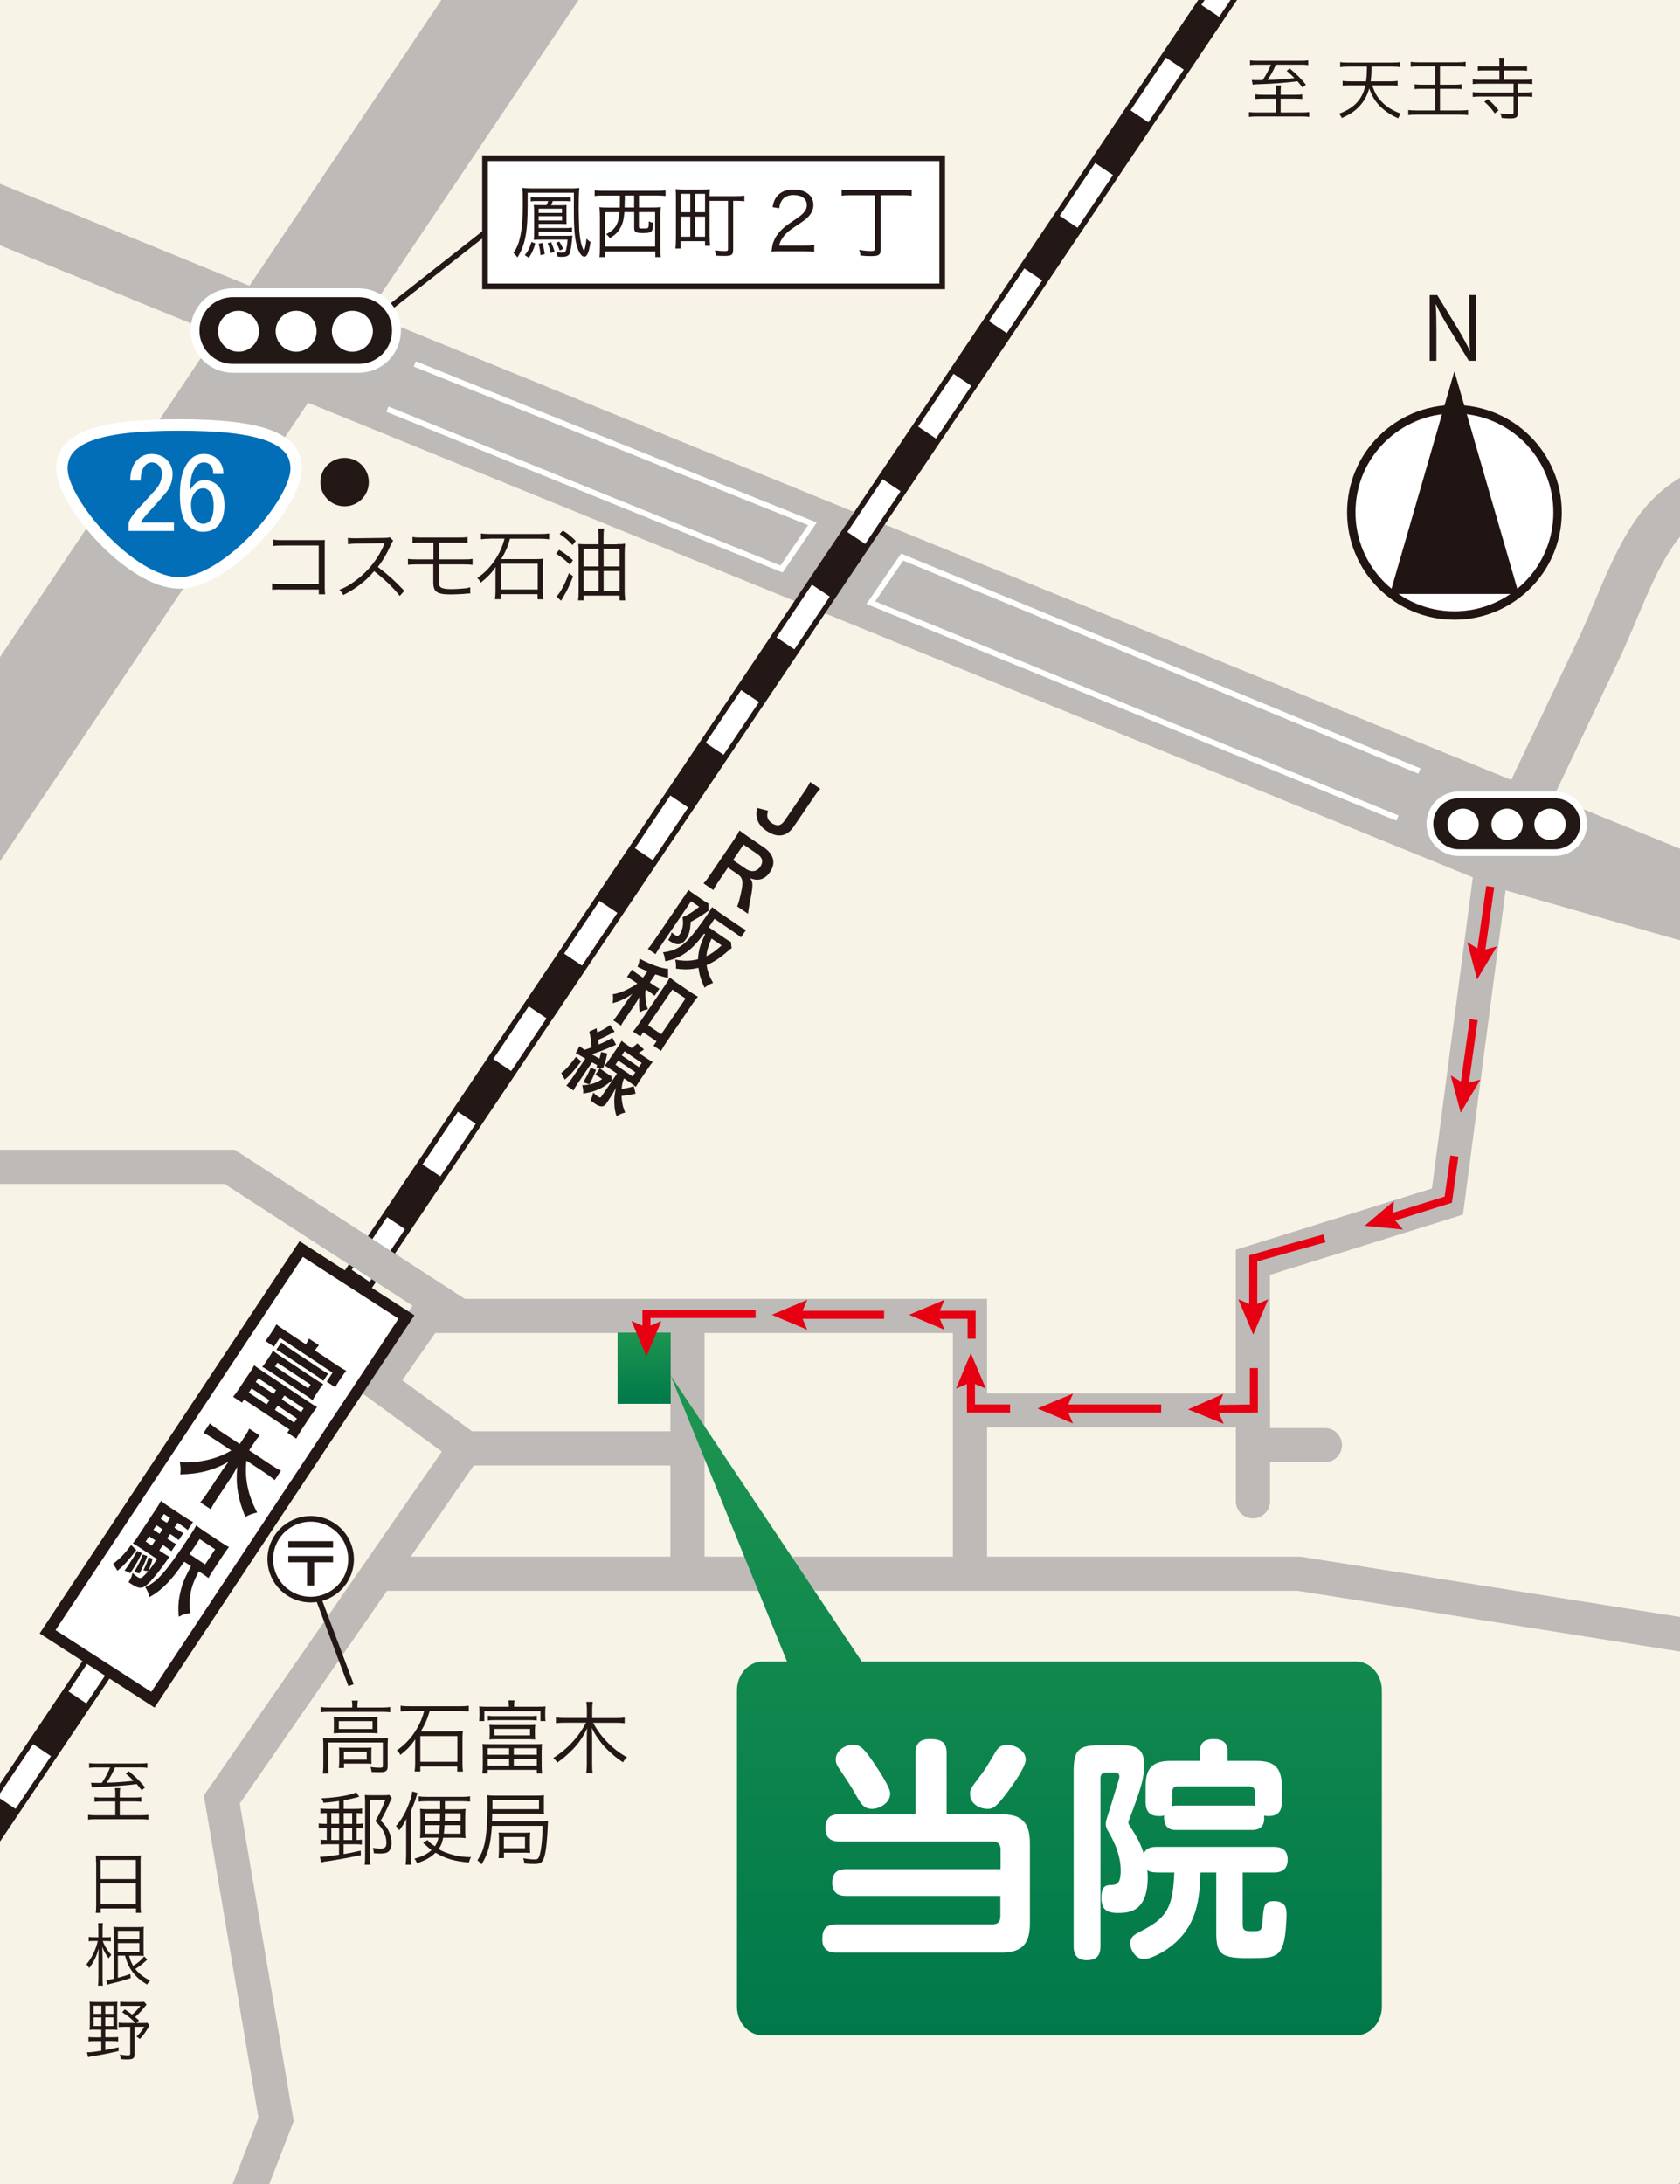<?xml version="1.0" encoding="UTF-8"?><svg id="_レイヤー_2" xmlns="http://www.w3.org/2000/svg" xmlns:xlink="http://www.w3.org/1999/xlink" viewBox="0 0 240 312"><defs><style>.cls-1,.cls-2,.cls-3,.cls-4,.cls-5,.cls-6,.cls-7,.cls-8,.cls-9,.cls-10,.cls-11,.cls-12,.cls-13,.cls-14,.cls-15{fill:none;}.cls-16{clip-path:url(#clippath);}.cls-2,.cls-3{stroke-width:1.63px;}.cls-2,.cls-3,.cls-4,.cls-5,.cls-8,.cls-9,.cls-10,.cls-11,.cls-12,.cls-13,.cls-14,.cls-15{stroke-miterlimit:10;}.cls-2,.cls-4,.cls-9{stroke:#231815;}.cls-3,.cls-6,.cls-7,.cls-8,.cls-11{stroke:#fff;}.cls-17{fill:#f7f3e7;}.cls-18{fill:#036eb8;}.cls-19{fill:#e60012;}.cls-20{fill:#fff;}.cls-21{fill:#bebab7;}.cls-22{fill:#231815;}.cls-23{fill:#221815;}.cls-24{fill:#211513;}.cls-4{stroke-width:4.6px;}.cls-5,.cls-12,.cls-13,.cls-14,.cls-15{stroke:#bebab7;}.cls-5,.cls-13{stroke-width:4.88px;}.cls-25{fill:url(#_名称未設定グラデーション_29-2);}.cls-6{stroke-width:1.93px;}.cls-7{stroke-width:2.53px;}.cls-26{fill:url(#_名称未設定グラデーション_29);}.cls-8,.cls-9{stroke-width:.81px;}.cls-10{stroke:#e60012;stroke-width:1.15px;}.cls-11{stroke-dasharray:0 0 9.07 9.07;stroke-width:3.07px;}.cls-12{stroke-width:6.51px;}.cls-13{stroke-linecap:round;}.cls-14{stroke-width:16.27px;}.cls-15{stroke-width:8.14px;}</style><clipPath id="clippath"><rect class="cls-1" width="240" height="312"/></clipPath><linearGradient id="_名称未設定グラデーション_29" x1="92.02" y1="190.37" x2="92.02" y2="200.54" gradientUnits="userSpaceOnUse"><stop offset="0" stop-color="#1e9550"/><stop offset="1" stop-color="#00784a"/></linearGradient><linearGradient id="_名称未設定グラデーション_29-2" x1="146.61" y1="196.51" x2="146.61" y2="290.78" xlink:href="#_名称未設定グラデーション_29"/></defs><g id="_新MAP"><g class="cls-16"><rect class="cls-17" x="-95.28" y="-30.65" width="420.65" height="403.02"/><polygon class="cls-21" points="214.69 127.08 32.19 52.72 37.87 38.83 258.44 128.76 254.46 138.49 214.69 127.08"/><line class="cls-15" x1="-85.88" y1="-4.49" x2="351.71" y2="174.53"/><line class="cls-14" x1="94.73" y1="-32.57" x2="-178.42" y2="374.09"/><polyline class="cls-5" points="138.57 222.75 138.57 187.99 60.9 187.99 54.11 197.74 66.48 206.8 31.69 257.07 39.44 302.78 13.32 369.91"/><line class="cls-15" x1="232.82" y1="326.62" x2="458.55" y2="56.93"/><line class="cls-4" x1="185.58" y1="-17.32" x2="-87.58" y2="389.34"/><line class="cls-11" x1="177.95" y1="-5.97" x2="-82.48" y2="381.76"/><polygon class="cls-20" points="21.84 242.82 6.8 233.11 43.03 178.43 58.07 188.14 21.84 242.82"/><polygon class="cls-2" points="21.84 242.82 6.8 233.11 43.03 178.43 58.07 188.14 21.84 242.82"/><path class="cls-22" d="M35.58,196.25c.37-.55,.55-.86,.73-1.21,.31,.24,.53,.4,1.14,.81l6.66,4.42c.6,.4,.85,.55,1.19,.74-.29,.36-.46,.59-.83,1.14l-1.35,2.03c-.34,.52-.62,.98-.79,1.34l-1.28-.85,.3-.45-6.48-4.29-.3,.45-1.27-.84c.26-.31,.57-.73,.91-1.25l1.35-2.03Zm-.04,2.69l2.55,1.69,.4-.6-2.55-1.69-.4,.6Zm.99-1.5l2.55,1.69,.37-.55-2.55-1.69-.37,.55Zm8.63,1.75c-.26,.39-.36,.57-.5,.85-.31-.26-.68-.52-1.03-.75l-5.08-3.37c-.36-.24-.73-.47-1.09-.66,.22-.25,.34-.41,.59-.79l.44-.67c.24-.36,.32-.5,.5-.85,.29,.24,.61,.47,1.03,.75l5.08,3.37c.41,.28,.76,.49,1.09,.66-.23,.28-.34,.42-.59,.79l-.44,.67Zm-1.47-7.13c.24-.36,.33-.55,.45-.83l1.43,.95c-.21,.21-.37,.4-.59,.74l3.19,2.12c.59,.39,.9,.58,1.3,.79-.19,.21-.34,.42-.57,.76l-.5,.75c-.22,.33-.37,.58-.5,.85l-1.23-.82,.84-1.27-7.53-4.99-.84,1.27-1.23-.82c.22-.27,.37-.47,.6-.8l.49-.74c.18-.28,.35-.55,.48-.83,.35,.28,.66,.5,1.24,.89l2.97,1.97Zm-4.42,9.35l2.75,1.83,.4-.6-2.75-1.83-.4,.6Zm.37-6.74l-.35,.53,4.74,3.14,.35-.53-4.74-3.14Zm.53-2.9c.21,.19,.51,.4,.84,.63l4.96,3.29c.35,.23,.65,.42,.91,.54l-.69,1.04c-.24-.21-.51-.41-.85-.63l-4.97-3.29c-.32-.21-.61-.39-.89-.53l.69-1.04Zm.09,8.14l2.75,1.83,.37-.55-2.75-1.83-.37,.55Z"/><path class="cls-22" d="M35.21,208.64c-.28,2.57,.2,4.93,1.53,7.43-.75,.18-.95,.25-1.7,.63-.56-1.41-.83-2.35-1.01-3.31-.24-1.32-.27-2.4-.13-3.85-.29,.56-.55,1-.78,1.36l-2.14,3.23c-.37,.55-.65,1.03-.87,1.48l-1.5-.99c.35-.4,.66-.82,1.04-1.39l2.12-3.2c.19-.29,.56-.79,.89-1.22-2.04,1.2-4.19,1.77-6.9,1.82,.07-.7,.05-1.18-.07-1.74,2.65,.16,5.36-.46,7.35-1.68l-2.52-1.67c-.52-.34-.96-.6-1.44-.84l.9-1.36c.4,.35,.78,.63,1.33,1l2.94,1.95,.72-1.08c.3-.45,.47-.76,.63-1.12l1.5,.99c-.27,.29-.49,.57-.78,1.01l-.73,1.1,3.1,2.06c.59,.39,1.03,.65,1.45,.84l-.9,1.36c-.39-.34-.85-.68-1.34-1.01l-2.69-1.78Z"/><path class="cls-22" d="M19.47,221.44c-1.22,1.58-1.7,2.12-2.69,2.96l-.62-1.01c.99-.74,1.72-1.5,2.57-2.68l.75,.73Zm.8,.42c-.49,1.04-.9,1.74-1.66,2.88l-.81-.38c.34-.46,.47-.65,.73-1.06,.5-.76,.66-1.02,1.07-1.74l.66,.31Zm2.49-.36l.47,.31c.48,.32,.71,.45,.99,.59-.13,.15-.16,.19-.31,.42-.75,1.11-1.81,2.45-2.46,3.14-.62,.65-1,.88-1.46,.86-.36-.03-.65-.15-1.32-.59-.07-.05-.17-.11-.31-.21l.09-.14c.25-.38,.4-.76,.47-1.18,.32,.29,.48,.42,.69,.56,.38,.25,.54,.24,.87-.07,.65-.6,1.07-1.13,1.97-2.46l-2.42-1.6c-.44-.29-.73-.47-1.05-.65,.23-.27,.43-.55,.79-1.1l2.35-3.55c.45-.68,.67-1.03,.88-1.43,.32,.28,.61,.49,1.25,.91l2.04,1.35c.55,.37,.86,.55,1.29,.77l-.76,1.15c-.28-.25-.52-.42-.93-.7l-.52-.34-.46,.69,.38,.25c.4,.27,.65,.42,.91,.53l-.67,1.01c-.23-.2-.48-.38-.84-.63l-.38-.25-.43,.65,.38,.25c.4,.27,.65,.42,.91,.53l-.68,1.03c-.23-.2-.48-.38-.84-.63l-.38-.25-.5,.75Zm-1.72,.79c-.28,.82-.63,1.6-1.12,2.49l-.77-.21c.52-.81,.94-1.65,1.26-2.5l.63,.22Zm.75,.37c-.1,.53-.26,.99-.61,1.8l-.7-.12c.37-.73,.54-1.17,.74-1.85l.57,.16Zm6.61,1.81c-.7,1.36-1.03,2.22-1.19,3.23-.19,1.18-.19,1.83,.01,2.73-.74,.09-1.04,.19-1.68,.53-.13-1.25-.06-2.33,.24-3.56,.3-1.25,.53-1.8,1.5-3.67l-.96-.63c-1.04,1.5-1.66,2.27-2.37,3.02-.89,.92-1.62,1.5-2.61,2.04-.13-.58-.26-.89-.59-1.42,1.79-.84,2.95-2.17,6.28-7.19,.56-.84,.78-1.21,1.01-1.65,.32,.28,.62,.49,1.28,.93l2.11,1.4c.63,.42,.94,.61,1.29,.77-.23,.27-.39,.49-.87,1.21l-1.28,1.94c-.4,.61-.61,.94-.79,1.29-.2-.17-.54-.41-.99-.71l-.39-.26Zm-7.09-5l-.5,.75,.88,.58,.5-.75-.88-.58Zm1.92-1l-.88-.58-.43,.65,.88,.58,.43-.65Zm1.07-1.61l-.88-.58-.46,.69,.88,.58,.46-.69Zm5,6.63l1.43-2.16-2.21-1.47-.35,.53c-.28,.41-.47,.7-.59,.89-.17,.23-.27,.38-.3,.42-.05,.07-.11,.17-.21,.31l2.22,1.47Z"/><line class="cls-20" x1="45.1" y1="227.31" x2="50.15" y2="240.74"/><line class="cls-9" x1="45.1" y1="227.31" x2="50.15" y2="240.74"/><path class="cls-20" d="M50.15,222.75c0,3.18-2.58,5.77-5.77,5.77s-5.77-2.58-5.77-5.77,2.58-5.77,5.77-5.77,5.77,2.58,5.77,5.77"/><circle class="cls-9" cx="44.39" cy="222.75" r="5.77" transform="translate(-182.69 227.82) rotate(-80.01)"/><path class="cls-22" d="M47.58,221.08h-6.39v-.91h6.39v.91Zm-6.39,2.1v-.9h6.39v.9h-2.7v3.33h-1.02v-3.33h-2.67Z"/><path class="cls-12" d="M217.96,114.63c3.46-7.27,6.92-14.54,10.38-21.8,2.53-5.31,4.59-11.64,7.87-16.52,6.95-10.37,21.33-9.81,31.35-5.18,13.15,6.08,25.51,14.32,40.36,15.39,13.3,.96,26.67,1.06,39.98,.3,24.97-1.43,38.02,6.38,61.75,28.02"/><g><path class="cls-20" d="M222.51,73.19c0,8.14-6.6,14.74-14.74,14.74s-14.74-6.61-14.74-14.74,6.6-14.74,14.74-14.74,14.74,6.6,14.74,14.74"/><path class="cls-24" d="M222.51,73.19h-.6c0,3.91-1.58,7.44-4.14,10s-6.09,4.14-9.99,4.14-7.43-1.58-9.99-4.14c-2.57-2.56-4.15-6.09-4.15-10s1.57-7.44,4.15-10c2.56-2.55,6.09-4.13,9.99-4.13s7.43,1.58,9.99,4.13c2.56,2.56,4.14,6.09,4.14,10h1.2c0-8.47-6.86-15.34-15.33-15.34s-15.34,6.87-15.34,15.34,6.87,15.35,15.34,15.34c8.47,0,15.33-6.86,15.33-15.34h-.59Z"/><polygon class="cls-24" points="198.57 84.85 207.77 53.04 216.97 84.85 198.57 84.85"/><path class="cls-24" d="M210.85,51.54h-1.02l-3-4.93c-.62-1.04-1.23-2.09-1.68-3.13l-.05,.02c.08,1.19,.1,2.29,.1,3.91v4.13h-.96v-9.38h1.08l3.03,4.94c.66,1.12,1.2,2.09,1.64,3.07l.02-.02c-.1-1.31-.12-2.42-.12-3.9v-4.1h.97v9.38Z"/></g><path class="cls-18" d="M25.58,83.27c-6.83,0-16.74-11.46-16.74-16.32,0-4.37,5.01-6.24,16.74-6.24s16.73,1.86,16.73,6.24c0,4.86-9.9,16.32-16.73,16.32"/><path class="cls-3" d="M25.58,83.27c-6.83,0-16.74-11.46-16.74-16.32,0-4.37,5.01-6.24,16.74-6.24s16.73,1.86,16.73,6.24c0,4.86-9.9,16.32-16.73,16.32Z"/><path class="cls-20" d="M18.61,68.67c0-1.31,.34-2.31,1.02-2.99,.55-.55,1.21-.83,1.97-.83,.93,0,1.67,.28,2.22,.83,.55,.55,.83,1.23,.83,2.03,0,1.02-.32,1.91-.95,2.67-.59,.72-1.21,1.42-1.84,2.1-.34,.38-.68,.76-1.02,1.14-.3,.34-.55,.68-.76,1.02h4.77v1.21h-6.48v-1.08c.08-.42,.44-1.02,1.08-1.78,1.06-1.14,1.93-2.1,2.61-2.86,.72-.76,1.08-1.57,1.08-2.42,0-.51-.17-.93-.51-1.27-.25-.25-.57-.38-.95-.38-.34,0-.64,.13-.89,.38-.47,.47-.7,1.21-.7,2.22h-1.46Z"/><path class="cls-20" d="M27.21,65.61c.51-.51,1.14-.76,1.91-.76,.8,0,1.46,.25,1.97,.76,.55,.55,.83,1.25,.83,2.1h-1.46c0-.59-.13-1.02-.38-1.27-.25-.25-.57-.38-.95-.38s-.7,.13-.95,.38c-.68,.68-1.02,1.86-1.02,3.56,.17-.3,.38-.57,.64-.83,.38-.38,.85-.57,1.4-.57,.76,0,1.4,.26,1.91,.76,.64,.64,.95,1.59,.95,2.86s-.34,2.31-1.02,2.99c-.51,.51-1.21,.76-2.1,.76-.76,0-1.46-.32-2.1-.95-.76-.76-1.14-2.22-1.14-4.39,0-2.33,.51-4.01,1.53-5.02m.76,4.58c-.47,.47-.7,1.1-.7,1.91,0,1.02,.25,1.78,.76,2.29,.3,.3,.61,.44,.95,.44,.38,0,.7-.13,.95-.38,.38-.38,.57-1.12,.57-2.23,0-.97-.19-1.65-.57-2.03-.3-.3-.59-.44-.89-.44-.42,0-.78,.15-1.08,.44"/><rect class="cls-20" x="69.29" y="22.6" width="65.31" height="18.31"/><rect class="cls-9" x="69.29" y="22.6" width="65.31" height="18.31"/><path class="cls-22" d="M81.48,26.92c.51,0,.85-.02,1.28-.07-.06,.56-.09,1.64-.09,2.92,0,.42,.06,2.79,.08,3.12,.07,1.03,.23,1.9,.44,2.46,.07,.19,.17,.38,.22,.41t.02,.03h.01c.1-.07,.26-.84,.35-1.7,.21,.23,.35,.35,.57,.48-.22,1.49-.48,2.1-.88,2.1-.38,0-.74-.5-1.03-1.41-.33-1.04-.47-2.54-.47-5.05v-2.68h-6.6v1.67c0,4.01-.34,5.78-1.46,7.58-.17-.24-.36-.46-.57-.64,.51-.74,.77-1.4,.99-2.44,.23-1.09,.35-2.63,.35-4.6,0-1.29-.02-1.8-.08-2.26,.4,.05,.77,.07,1.26,.07h5.58Zm-5.01,7.87c-.24,.85-.5,1.44-.93,2.03l-.57-.37c.48-.58,.71-1.05,.96-1.89l.55,.23Zm1.59-5.47c.11-.23,.18-.39,.26-.6h-1.64c-.4,0-.62,.01-.87,.05v-.63c.24,.03,.47,.05,.87,.05h3.98c.41,0,.63-.01,.88-.05v.63c-.29-.03-.48-.05-.88-.05h-1.69c-.08,.24-.14,.38-.25,.6h1.37c.49,0,.68-.01,.85-.03-.02,.22-.02,.37-.02,.77v1.2c0,.41,0,.55,.02,.75-.26-.02-.33-.02-.74-.02h-3.25v.58h3.87c.43,0,.63-.01,.9-.06v.65c-.27-.05-.48-.06-.9-.06h-3.87v.59h3.87c.41,0,.68-.01,.97-.03-.05,.25-.06,.32-.08,.64-.1,1.08-.23,1.73-.36,1.98-.18,.3-.49,.42-1.12,.42-.19,0-.33-.01-.59-.05-.02-.23-.08-.43-.17-.65,.3,.07,.54,.1,.77,.1,.44,0,.56-.09,.65-.48,.09-.4,.14-.68,.19-1.39h-3.83c-.39,0-.65,.01-.99,.03,.03-.31,.04-.59,.04-1.05v-2.97c0-.4-.02-.67-.04-.97,.24,.02,.51,.03,.99,.03h.8Zm-.57,5.38c.14,.49,.26,1.05,.33,1.61l-.62,.14c-.03-.65-.08-.91-.26-1.62l.55-.13Zm-.54-4.28h3.33v-.6h-3.33v.6Zm0,1.08h3.34v-.62h-3.34v.62Zm1.78,3.08q.3,.7,.5,1.36l-.54,.22c-.15-.64-.24-.91-.46-1.41l.49-.16Zm1.23,1.2c-.16-.44-.25-.65-.51-1.09l.44-.18c.22,.33,.36,.59,.57,1.04l-.5,.24Z"/><path class="cls-22" d="M86.12,27.93c-.46,0-.83,.02-1.17,.07v-.81c.31,.04,.7,.07,1.19,.07h7.76c.49,0,.87-.02,1.18-.07v.81c-.34-.04-.72-.07-1.17-.07h-2.63v1.71h1.77c.6,0,.93-.01,1.36-.06-.05,.43-.07,.8-.07,1.4v4.39c0,.68,.02,1.05,.07,1.36h-.79v-.81h-7.2v.81h-.79c.06-.38,.07-.7,.07-1.38v-4.36c0-.54-.02-.97-.07-1.4,.35,.05,.76,.06,1.33,.06h1.58c.01-.4,.02-.64,.02-1.01v-.7h-2.44Zm.28,2.37v4.93h7.19v-4.93h-2.32v2.07c0,.24,.08,.27,.56,.27,.63,0,.74-.02,.8-.19,.05-.1,.06-.34,.06-.84,.24,.13,.41,.18,.63,.22-.05,.74-.08,.96-.19,1.14-.16,.25-.47,.33-1.28,.33-1.01,0-1.25-.14-1.25-.71v-2.29h-1.4c-.1,1.15-.24,1.67-.63,2.34-.34,.59-.7,.92-1.46,1.38-.17-.26-.28-.38-.52-.56,.72-.38,1.09-.7,1.39-1.18,.31-.52,.44-1.05,.52-1.97h-2.09Zm2.85-1.7c0,.41-.01,.65-.02,1.04h1.36v-1.71h-1.33v.67Z"/><path class="cls-22" d="M101.39,33.99c0,.42,.02,.82,.06,1.13h-.73v-.66h-3.49v1.04h-.75c.05-.32,.08-.81,.08-1.5v-5.82c0-.49-.01-.81-.05-1.16,.33,.03,.66,.05,1.17,.05h2.56c.52,0,.84-.01,1.18-.05-.03,.29-.05,.5-.05,1h3.57c.65,0,1.06-.02,1.4-.08v.82c-.34-.06-.64-.07-1.37-.07h-.23v6.97c0,.75-.21,.9-1.23,.9-.4,0-.87-.01-1.25-.04-.02-.29-.06-.47-.14-.75,.58,.07,.99,.1,1.39,.1s.49-.04,.49-.26v-6.92h-2.63v5.31Zm-4.15-3.67h1.37v-2.63h-1.37v2.63Zm0,3.5h1.37v-2.87h-1.37v2.87Zm2.04-3.5h1.44v-2.63h-1.44v2.63Zm0,3.5h1.44v-2.87h-1.44v2.87Z"/><path class="cls-22" d="M111.46,35.89c-.72,0-.89,.01-1.25,.06,.12-.9,.16-1.07,.33-1.5,.28-.72,.76-1.34,1.48-1.96,.4-.34,.42-.35,1.74-1.25,1.13-.76,1.5-1.26,1.5-1.96,0-.87-.73-1.42-1.89-1.42-.75,0-1.31,.25-1.65,.74-.22,.31-.32,.58-.4,1.15l-.96-.16c.17-.82,.34-1.22,.72-1.64,.51-.58,1.29-.88,2.29-.88,1.72,0,2.83,.87,2.83,2.21,0,.58-.23,1.13-.67,1.62-.34,.39-.64,.6-1.94,1.47-.9,.6-1.26,.92-1.64,1.4-.35,.47-.51,.77-.65,1.32h3.63c.57,0,.96-.02,1.39-.08v.96c-.46-.05-.83-.07-1.4-.07h-3.46Z"/><path class="cls-22" d="M121.46,27.89c-.52,0-.83,.01-1.23,.07v-.87c.34,.05,.72,.07,1.22,.07h7.56c.51,0,.88-.02,1.23-.07v.87c-.38-.05-.74-.07-1.23-.07h-3.19v7.7c0,.82-.26,1-1.42,1-.5,0-.92-.02-1.48-.09-.03-.36-.07-.5-.18-.81,.66,.13,1.13,.17,1.73,.17,.43,0,.52-.06,.52-.36v-7.61h-3.53Z"/><path class="cls-22" d="M40.09,84.2q-.92,.01-1.22,.05v-.9c.38,.07,.54,.08,1.24,.08h5.42v-5.5h-5.18c-.68,0-.92,.01-1.31,.06v-.91c.4,.07,.57,.08,1.31,.08h5.47c.15,0,.31-.01,.59-.02-.02,.28-.02,.48-.02,.89v5.83c0,.42,.02,.83,.06,1.04h-.91v-.68h-5.45Z"/><path class="cls-22" d="M57.1,85.12c-.9-1.15-2.19-2.39-3.65-3.52-.8,.91-1.36,1.44-2.18,2.04-.79,.57-1.39,.95-2.23,1.37-.18-.34-.27-.47-.56-.75,.88-.35,1.44-.66,2.31-1.31,1.82-1.34,3.24-3.14,4.07-5.14,.02-.07,.03-.08,.06-.14,.02-.03,.02-.05,.03-.08-.1,.01-.14,.01-.27,.01l-3.8,.06c-.51,.01-.84,.03-1.17,.09l-.02-.92c.31,.05,.51,.06,.9,.06h.3l4.07-.05c.4-.01,.54-.02,.73-.09l.48,.49c-.11,.14-.19,.27-.32,.56-.64,1.41-1.17,2.31-1.88,3.19,1.49,1.14,2.5,2.04,3.79,3.42l-.65,.72Z"/><path class="cls-22" d="M59.59,80.63c-.6,0-.92,.01-1.31,.06v-.85c.4,.06,.64,.07,1.32,.07h2.32v-2.39h-1.69c-.66,0-.96,.01-1.3,.06v-.87c.38,.07,.6,.08,1.31,.08h5.24c.72,0,.95-.01,1.32-.08v.87c-.34-.05-.64-.06-1.31-.06h-2.76v2.39h3.46c.67,0,.92-.01,1.32-.07v.85c-.39-.04-.71-.06-1.31-.06h-3.48v2.24c0,.72,.05,.91,.29,1.06,.22,.15,.72,.23,1.48,.23,.43,0,1.06-.03,1.7-.09,.44-.03,.62-.07,.99-.17v.89c-.06-.01-.1-.01-.14-.01-.11,0-.14,0-.85,.07-.42,.03-1.24,.07-1.77,.07-2.02,0-2.52-.35-2.52-1.78v-2.51h-2.34Z"/><path class="cls-22" d="M70.07,76.96c-.58,0-.9,.02-1.36,.08v-.84c.34,.06,.71,.08,1.34,.08h7.07c.62,0,.96-.02,1.33-.08v.84c-.43-.06-.81-.08-1.33-.08h-4.26c-.3,1.09-.66,1.93-1.26,2.91h4.88c.51,0,.82-.01,1.13-.06-.05,.34-.06,.74-.06,1.12v3.55c0,.42,.02,.81,.07,1.13h-.82v-.73h-5.27v.72h-.82c.05-.34,.08-.71,.08-1.13v-2.59c0-.33,0-.63,.02-.88-.66,.95-1.12,1.42-2.13,2.24-.14-.28-.28-.47-.51-.66,1.15-.77,2.12-1.82,2.87-3.11,.48-.81,.77-1.53,1.04-2.52h-2Zm1.46,7.25h5.29v-3.67h-5.29v3.67Z"/><path class="cls-22" d="M79.87,78.55c.8,.49,1.24,.82,1.98,1.48l-.44,.65c-.71-.73-1.17-1.1-1.97-1.58l.43-.55Zm2,3.78c-.52,1.34-.83,2.01-1.46,3.05-.1,.16-.13,.22-.25,.44l-.67-.59c.09-.09,.21-.22,.33-.4,.52-.72,.99-1.66,1.45-2.95l.6,.44Zm-1.45-6.54c.77,.5,1.17,.83,1.83,1.49l-.46,.59c-.67-.73-1.06-1.05-1.85-1.58l.47-.5Zm7.67,1.95c.51,0,.87-.02,1.21-.07-.03,.35-.06,.74-.06,1.23v5.56c0,.44,.02,.76,.08,1.31h-.8v-.68h-5.14v.68h-.79c.05-.33,.07-.79,.07-1.25v-5.65c0-.49-.01-.83-.05-1.17,.25,.03,.6,.05,1.14,.05h1.75v-1.06c0-.51-.02-.88-.08-1.17h.88c-.06,.34-.08,.66-.08,1.2v1.04h1.86Zm-4.71,3.18h2.13v-2.52h-2.13v2.52Zm0,3.51h2.13v-2.86h-2.13v2.86Zm2.85-3.51h2.29v-2.52h-2.29v2.52Zm0,3.51h2.29v-2.86h-2.29v2.86Z"/><polyline class="cls-5" points="65.68 187.99 32.8 166.69 -100.1 166.69"/><line class="cls-9" x1="69.29" y1="33.25" x2="54.86" y2="44.58"/><path class="cls-7" d="M51.24,42.45h-17.98c-2.64,0-4.77,2.14-4.77,4.77s2.14,4.77,4.77,4.77h17.98c2.64,0,4.77-2.14,4.77-4.77s-2.13-4.77-4.77-4.77Z"/><path class="cls-7" d="M34.07,44.4c-1.61,0-2.92,1.31-2.92,2.92s1.31,2.93,2.92,2.93,2.93-1.32,2.93-2.93-1.32-2.92-2.93-2.92Z"/><path class="cls-7" d="M42.3,44.4c-1.61,0-2.92,1.31-2.92,2.92s1.31,2.93,2.92,2.93,2.93-1.32,2.93-2.93-1.32-2.92-2.93-2.92Z"/><path class="cls-7" d="M50.34,44.4c-1.61,0-2.93,1.31-2.93,2.92s1.32,2.93,2.93,2.93,2.93-1.32,2.93-2.93-1.32-2.92-2.93-2.92Z"/><path class="cls-23" d="M51.24,42.45h-17.98c-2.64,0-4.77,2.14-4.77,4.77s2.14,4.77,4.77,4.77h17.98c2.64,0,4.77-2.14,4.77-4.77s-2.13-4.77-4.77-4.77"/><path class="cls-20" d="M34.07,44.4c-1.61,0-2.92,1.31-2.92,2.92s1.31,2.93,2.92,2.93,2.93-1.32,2.93-2.93-1.32-2.92-2.93-2.92"/><path class="cls-20" d="M42.3,44.4c-1.61,0-2.92,1.31-2.92,2.92s1.31,2.93,2.92,2.93,2.93-1.32,2.93-2.93-1.32-2.92-2.93-2.92"/><path class="cls-20" d="M50.34,44.4c-1.61,0-2.93,1.31-2.93,2.92s1.32,2.93,2.93,2.93,2.93-1.32,2.93-2.93-1.32-2.92-2.93-2.92"/><path class="cls-6" d="M222.11,114.04h-13.72c-2.01,0-3.64,1.63-3.64,3.64s1.63,3.64,3.64,3.64h13.72c2.01,0,3.64-1.63,3.64-3.64s-1.63-3.64-3.64-3.64Z"/><path class="cls-6" d="M209.01,115.52c-1.23,0-2.23,1-2.23,2.23s1,2.24,2.23,2.24,2.24-1,2.24-2.24-1.01-2.23-2.24-2.23Z"/><path class="cls-6" d="M215.29,115.52c-1.23,0-2.23,1-2.23,2.23s1,2.24,2.23,2.24,2.24-1,2.24-2.24-1.01-2.23-2.24-2.23Z"/><path class="cls-6" d="M221.43,115.52c-1.23,0-2.24,1-2.24,2.23s1.01,2.24,2.24,2.24,2.24-1,2.24-2.24-1.01-2.23-2.24-2.23Z"/><path class="cls-23" d="M222.11,114.04h-13.72c-2.01,0-3.64,1.63-3.64,3.64s1.63,3.64,3.64,3.64h13.72c2.01,0,3.64-1.63,3.64-3.64s-1.63-3.64-3.64-3.64"/><path class="cls-20" d="M209.01,115.52c-1.23,0-2.23,1-2.23,2.23s1,2.24,2.23,2.24,2.24-1,2.24-2.24-1.01-2.23-2.24-2.23"/><path class="cls-20" d="M215.29,115.52c-1.23,0-2.23,1-2.23,2.23s1,2.24,2.23,2.24,2.24-1,2.24-2.24-1.01-2.23-2.24-2.23"/><path class="cls-20" d="M221.43,115.52c-1.23,0-2.24,1-2.24,2.23s1.01,2.24,2.24,2.24,2.24-1,2.24-2.24-1.01-2.23-2.24-2.23"/><g><path class="cls-22" d="M117.19,112.68c-.32,.35-.51,.58-.91,1.17l-2.89,4.24c-.45,.66-.99,1.07-1.57,1.21-.7,.16-1.49-.05-2.29-.59-.85-.58-1.31-1.23-1.44-2.02-.06-.39-.04-.66,.07-1.27l1.56,.4c-.15,.53-.15,.81-.02,1.13,.09,.23,.33,.49,.59,.66,.34,.23,.73,.33,1.03,.26,.27-.07,.53-.29,.79-.67l2.87-4.22c.39-.57,.55-.86,.76-1.27l1.44,.98Z"/><path class="cls-22" d="M105.3,129.48c.14-.24,.31-.83,.54-1.85,.38-1.65,.29-2.23-.44-2.73l-1.41-.96-1.31,1.93c-.39,.57-.57,.88-.77,1.29l-1.41-.96c.33-.36,.52-.6,.91-1.18l3.47-5.1c.34-.5,.52-.8,.76-1.28,.39,.29,.67,.5,1.19,.85l2.27,1.55c1.44,.98,1.77,2.26,.92,3.51-.41,.61-.9,.97-1.44,1.08-.45,.09-.78,.05-1.43-.17,.47,.6,.47,.98-.1,3.84-.04,.22-.15,.9-.19,1.24l-1.56-1.06Zm1.32-5.32c.35,.24,.77,.34,1.13,.27,.33-.06,.62-.27,.87-.63,.46-.68,.32-1.3-.46-1.82l-1.94-1.32-1.5,2.21,1.9,1.29Z"/><path class="cls-22" d="M97.75,128.06c.23-.34,.43-.66,.59-.93,.17,.14,.33,.27,.6,.45l1.62,1.1c.31,.21,.47,.31,.66,.39v1.04q-.1,.05-.22,.13s-.04,.03-.08,.06c-.02,.01-.09,.07-.2,.15-.57,.4-1.08,.72-2.06,1.26-.03,1.08-.21,1.8-.62,2.4-.63,.93-1.35,1.02-2.39,.31-.04-.03-.1-.07-.19-.13,.32-.49,.42-.74,.46-1.1,.31,.25,.37,.29,.44,.34,.18,.12,.32,.19,.38,.19,.12,0,.26-.1,.38-.27,.15-.22,.27-.52,.36-.85,.12-.5,.13-.84,.02-1.56,.9-.4,1.41-.73,2.39-1.5l-1.16-.79-4.46,6.55c-.26,.38-.44,.67-.62,1.01l-1.1-.75c.22-.24,.47-.57,.8-1.05l4.4-6.47Zm6.79,7.37c-.2,.14-.22,.16-.95,.78-.85,.72-1.73,1.28-2.64,1.66,.12,.9,.38,1.59,.92,2.55-.44,.14-.73,.3-1.22,.68-.54-1.17-.76-1.92-.87-2.84-1.07,.25-1.86,.29-3.22,.12,.04-.49,0-.9-.11-1.29,1.27,.23,2.19,.22,3.27-.06,.06-1.25,.29-2.05,1.01-3.56l-.14-.1c-1.07,1.42-1.75,2.12-2.68,2.78-.89,.61-1.63,.91-2.88,1.18-.07-.61-.12-.83-.32-1.28,1.21-.16,1.95-.44,2.82-1.09,.55-.42,1.11-1.02,1.95-2.13,.52-.68,1.12-1.5,1.5-2.07,.34-.5,.58-.87,.75-1.18,.31,.25,.67,.52,1.08,.81l2.66,1.81c.45,.31,.78,.5,1.1,.66l-.72,1.05c-.3-.26-.54-.43-1-.75l-2.78-1.9-.52,.77c-.09,.13-.14,.21-.3,.44l2.35,1.6c.38,.26,.6,.4,.8,.47l.12,.88Zm-2.89-1.35c-.46,1.03-.67,1.74-.73,2.52,.78-.38,1.24-.71,2.17-1.54l-1.44-.98Z"/><path class="cls-22" d="M92.47,138.76c-.43-.18-.68-.3-1.4-.64,.19-.46,.26-.71,.3-1.17,1.52,.83,3.23,1.44,4.07,1.45v1.32s-.07-.02-.07-.02q-.08-.03-.24-.07s-.05-.02-.13-.03c-.34-.08-1.07-.3-1.38-.4l-.79,1.16,.56,.38c.38,.26,.59,.39,.82,.49l-.7,1.03c-.21-.2-.43-.36-.77-.59l-.48-.33c-.07,.35-.08,.51-.06,.92,.02,.73,.11,1.21,.35,1.93-.47,.08-.58,.12-1.16,.41-.12-.8-.13-1.39-.03-2.2-.19,.36-.4,.72-.76,1.24l-1.12,1.65c-.4,.58-.59,.88-.76,1.23l-1.11-.76c.28-.31,.47-.57,.87-1.16l1.06-1.56c.17-.25,.32-.44,.8-1.08-.52,.39-.82,.56-1.59,.93-.35,.16-.6,.25-1.23,.43,.08-.48,.09-.76,.02-1.29,.71-.09,1.41-.33,2.25-.77q.58-.29,1.26-.76l-.58-.4c-.35-.24-.62-.39-.9-.53l.71-1.05c.24,.23,.46,.4,.85,.66l.73,.49,.63-.92Zm-1,9.31l-1.04-.7c.23-.27,.51-.65,.8-1.07l3.83-5.63c.28-.41,.48-.73,.63-1.03,.27,.24,.48,.39,.89,.68l2.16,1.47c.39,.27,.66,.43,.96,.59-.23,.26-.42,.52-.73,.97l-3.77,5.54c-.33,.49-.59,.91-.76,1.24l-1.08-.74,.43-.63-1.9-1.29-.42,.62Zm1.11-1.6l1.88,1.28,3.47-5.1-1.88-1.28-3.47,5.1Z"/><path class="cls-22" d="M83.03,151.62c-1.22,1.58-1.62,2.01-2.34,2.61l-.52-.94c.7-.54,1.07-.95,2.11-2.31l.74,.65Zm-.23-2.18c.16,.14,.23,.2,.42,.33,.06,.04,.07,.04,.29,.2,.44-.14,.59-.19,1-.35-.07-.99-.13-1.41-.33-2.25l1.04-.48,.1,.6c.8-.35,1.46-.74,1.81-1.07l.68,.96c-.11,.05-.23,.11-.48,.25-.56,.32-1.22,.64-1.87,.91q.03,.31,.05,.68c.89-.37,1.62-.73,1.97-.99l.53,1.02c-.23,.1-.37,.16-.67,.29-1.17,.5-1.88,.77-2.8,1.07,.58,.34,.81,.47,1.09,.62,.14-.47,.15-.53,.24-.94l.88,.2c-.2,.96-.29,1.3-.6,2.16l-.96-.17q.05-.14,.13-.31-.43-.22-.75-.4l-2.02,2.98c-.33,.49-.47,.7-.62,1.03l-1.02-.69c.26-.3,.45-.54,.74-.96l1.97-2.89c-.06-.03-.19-.11-.39-.24q-.75-.44-.98-.54l.54-1.01Zm2.82,4.43c-.26-.17-.37-.24-.57-.34l.64-.94c.15,.14,.24,.22,.55,.43l.64,.44c.22,.15,.34,.21,.46,.27l.04,.67c-.1,.07-.13,.09-.26,.2-.73,.57-1.2,.86-1.91,1.14-.63,.24-1.01,.35-1.91,.48,.05-.37,0-.7-.13-1.19,1.12-.02,1.99-.3,2.86-.88l-.41-.28Zm-.47-1.05c-.38,.97-.55,1.32-.96,2.09l-.88-.3c.5-.83,.73-1.27,1.06-2.06l.79,.28Zm3.99,1.24c-.2,.51-.28,.87-.33,1.48,.62-.06,1.09-.17,1.73-.37l.26,1.06c-.82,.19-1.38,.27-2.01,.33,.05,.94,.18,1.57,.52,2.38-.44,.1-.73,.22-1.24,.52-.2-.68-.28-1.07-.3-1.68-.05-.79,0-1.33,.22-2.36-.33,.61-.58,1.04-.78,1.33l-.55,.83c-.4,.61-.87,.63-1.7,.07,0,0-.04-.03-.05-.05l-.25-.17c-.16-.11-.17-.12-.31-.24,.23-.46,.33-.73,.39-1.12,.29,.28,.49,.46,.72,.61,.23,.16,.32,.15,.45-.03l2.23-3.28-.79-.54c-.33-.22-.68-.45-.96-.6,.19-.23,.42-.53,.66-.89l1.16-1.7c.24-.35,.45-.68,.59-.95,.23,.19,.44,.35,.89,.66l.54,.37c.4-.28,.58-.43,.82-.66l.95,.87c-.32,.22-.49,.33-.74,.49l1.05,.71c.47,.32,.68,.45,.94,.58-.22,.26-.37,.46-.68,.92l-1.15,1.7c-.29,.42-.44,.67-.58,.93-.24-.21-.55-.43-.87-.65l-.81-.55Zm-1.22-1.96l2.45,1.67,.4-.59-2.45-1.67-.4,.59Zm.9-1.33l2.45,1.67,.4-.59-2.45-1.67-.4,.59Z"/></g><path class="cls-22" d="M50.33,243.71c0-.3-.02-.51-.07-.77h.87c-.05,.25-.07,.47-.07,.76v.23h3.55c.48,0,.77-.02,1.13-.07v.75c-.36-.04-.67-.06-1.13-.06h-7.67c-.44,0-.77,.01-1.13,.06v-.75c.33,.05,.66,.07,1.15,.07h3.36v-.22Zm-4.14,5.6c0-.4-.01-.68-.05-1.03,.33,.03,.65,.05,1.13,.05h7.06c.56,0,.81-.01,1.1-.05-.03,.35-.05,.6-.05,1v3.02c0,.39-.07,.58-.26,.71-.18,.13-.38,.16-.98,.16-.26,0-.33,0-1.06-.03-.02-.31-.06-.44-.15-.71,.46,.07,.89,.1,1.29,.1s.47-.03,.47-.26v-3.34h-7.8v3.28c0,.5,.01,.77,.07,1.16h-.84c.04-.31,.07-.71,.07-1.15v-2.92Zm1.51-3.2c0-.36-.01-.63-.03-.87,.3,.03,.59,.05,1.08,.05h4.23c.44,0,.65-.01,.97-.05-.02,.33-.03,.49-.03,.88v.62c0,.5,0,.64,.03,.89-.33-.03-.56-.05-1.05-.05h-4.2c-.43,0-.66,.01-1.03,.05,.02-.24,.03-.44,.03-.89v-.63Zm.7,.89h4.82v-1.12h-4.82v1.12Zm4.65,4.16c0,.41,.01,.58,.03,.81-.3-.02-.65-.03-1.05-.03h-2.89v.63h-.74c.03-.24,.06-.53,.06-.95v-1.14c0-.36-.01-.59-.03-.83,.26,.02,.5,.03,.92,.03h2.73c.43,0,.71-.01,1-.03-.02,.23-.03,.4-.03,.77v.74Zm-3.92,.21h3.26v-1.12h-3.26v1.12Z"/><path class="cls-22" d="M58.59,244.43c-.58,0-.9,.02-1.36,.08v-.84c.34,.06,.71,.08,1.34,.08h7.07c.62,0,.96-.02,1.33-.08v.84c-.43-.06-.81-.08-1.33-.08h-4.26c-.3,1.09-.66,1.92-1.26,2.91h4.88c.51,0,.82-.01,1.13-.06-.05,.34-.06,.74-.06,1.12v3.55c0,.42,.02,.81,.07,1.13h-.82v-.73h-5.27v.72h-.82c.05-.34,.08-.71,.08-1.13v-2.59c0-.33,0-.63,.02-.88-.66,.95-1.12,1.42-2.13,2.24-.14-.28-.28-.47-.51-.66,1.15-.77,2.12-1.82,2.87-3.11,.48-.81,.78-1.53,1.04-2.52h-2Zm1.46,7.25h5.29v-3.67h-5.29v3.67Z"/><path class="cls-22" d="M72.7,243.73c0-.29-.02-.54-.07-.82h.88c-.05,.27-.07,.51-.07,.82v.09h3.36c.48,0,.77-.01,1.14-.04-.03,.22-.05,.44-.05,.76v.55c0,.33,.01,.54,.05,.78h-.73v-1.42h-8.02v1.42h-.74c.03-.26,.05-.44,.05-.79v-.54c0-.3-.01-.55-.05-.76,.36,.03,.66,.04,1.15,.04h3.1v-.09Zm-3.73,6.51c0-.59-.01-.82-.05-1.1,.25,.02,.48,.03,1.08,.03h6.35c.6,0,.83-.01,1.08-.03-.03,.3-.05,.52-.05,1.1v1.95c0,.51,.02,.91,.07,1.17h-.76v-.52h-7.03v.52h-.76c.05-.3,.07-.66,.07-1.17v-1.95Zm.7,.44h3.06v-.93h-3.06v.93Zm0,1.57h3.06v-.99h-3.06v.99Zm.03-7.15c.26,.04,.52,.06,.93,.06h5.13c.41,0,.65-.01,.92-.06v.69c-.3-.05-.52-.06-.92-.06h-5.13c-.41,0-.64,.01-.93,.06v-.69Zm6.72,2.63c0,.35,.01,.49,.05,.77-.3-.03-.62-.04-.97-.04h-4.63c-.35,0-.66,.01-.96,.04,.03-.28,.05-.44,.05-.77v-.56c0-.31-.01-.48-.05-.77,.29,.03,.57,.04,.96,.04h4.64c.38,0,.67-.01,.96-.04-.03,.27-.05,.44-.05,.77v.56Zm-5.78,.18h5.08v-.92h-5.08v.92Zm2.76,2.77h3.29v-.93h-3.29v.93Zm0,1.57h3.29v-.99h-3.29v.99Z"/><path class="cls-22" d="M84.7,246.09c.67,1.16,1.25,1.96,1.96,2.69,.91,.96,1.82,1.65,2.91,2.26-.28,.29-.39,.4-.57,.72-.7-.47-.98-.68-1.54-1.17-.91-.8-1.29-1.2-1.89-2.03-.38-.51-.58-.85-1.04-1.71,.03,.54,.06,1.05,.06,1.47v3.7c0,.54,.02,.95,.08,1.31h-.92c.06-.4,.08-.79,.08-1.31v-3.7c0-.38,.02-.96,.05-1.42-.59,1.25-1.21,2.14-2.07,3.03-.7,.71-1.38,1.3-2.2,1.87-.17-.27-.35-.49-.58-.66,1.01-.62,2.07-1.5,2.89-2.43,.68-.76,1.17-1.47,1.81-2.61h-3.06c-.46,0-.82,.02-1.25,.07v-.82c.39,.06,.75,.08,1.24,.08h3.18v-1.26c0-.39-.02-.68-.08-1.05h.92c-.06,.35-.08,.68-.08,1.04v1.28h3.35c.59,0,.95-.02,1.29-.08v.82c-.41-.05-.84-.07-1.28-.07h-3.25Z"/><path class="cls-22" d="M48.45,257.29c-.88,.13-1.22,.16-2.24,.26-.06-.24-.11-.38-.3-.65,2.13-.09,4.15-.43,4.99-.85l.42,.63c-.13,.03-.27,.07-.42,.11-.81,.21-1.17,.29-1.8,.4v1.22h1.54c.55,0,.8-.01,1.08-.07v.73c-.23-.03-.41-.05-.77-.06v1.54h.11c.32,0,.54-.01,.83-.06v.72c-.47-.05-.52-.05-.82-.05h-.13v1.7c.38-.01,.51-.02,.75-.07v.73c-.33-.05-.56-.06-1.07-.06h-1.53v1.41c.77-.12,1.24-.22,2.44-.49l.02,.64c-1.45,.31-3.13,.62-4.4,.81-.8,.11-.99,.15-1.29,.23l-.15-.8c.52,0,.92-.05,2.72-.3v-1.5h-1.54c-.5,0-.8,.01-1.1,.06v-.73c.26,.04,.39,.06,.89,.07v-1.7h-.07c-.5,0-.8,.01-1.08,.06v-.74c.29,.06,.56,.07,1.08,.07h.07v-1.54c-.42,0-.66,.02-.91,.06v-.73c.28,.06,.54,.07,1.09,.07h1.57v-1.12Zm-1.12,3.26h1.12v-1.54h-1.12v1.54Zm0,2.31h1.12v-1.7h-1.12v1.7Zm1.77-2.31h1.21v-1.54h-1.21v1.54Zm0,2.31h1.21v-1.7h-1.21v1.7Zm6.87-5.97c-.08,.14-.13,.23-.22,.44-.43,1.04-.85,1.88-1.36,2.75,.71,.74,.98,1.12,1.22,1.69,.22,.48,.32,.99,.32,1.52,0,.65-.18,1.08-.56,1.31-.22,.14-.55,.19-1.06,.19-.29,0-.56-.01-.91-.05-.01-.33-.05-.49-.14-.75,.41,.07,.72,.1,1.06,.1,.66,0,.88-.21,.88-.82,0-.49-.11-.98-.32-1.45-.26-.56-.55-.93-1.26-1.67,.6-1.04,.92-1.7,1.44-3.04h-2.21v7.98c0,.59,.02,.96,.08,1.3h-.84c.05-.29,.07-.65,.07-1.25v-7.66c0-.35-.01-.7-.05-1.05,.26,.02,.51,.03,.91,.03h1.71c.43,0,.7-.01,.88-.05l.36,.48Z"/><path class="cls-22" d="M58.72,265.06c0,.56,.01,.93,.06,1.33h-.83c.04-.36,.07-.79,.07-1.4v-3.77c0-.65,.01-.88,.04-1.4-.31,.64-.57,1.07-1.03,1.66-.18-.32-.23-.38-.47-.61,.82-.93,1.41-1.97,1.9-3.32,.27-.75,.36-1.06,.44-1.63l.76,.23c-.08,.19-.14,.35-.22,.64-.15,.51-.4,1.17-.74,1.93v6.35Zm2.15-7.74c-.47,0-.73,.01-1.05,.06v-.76c.32,.05,.67,.07,1.12,.07h5.07c.46,0,.82-.02,1.14-.07v.76c-.27-.03-.62-.06-1.07-.06h-2.52v1.15h1.95c.44,0,.71-.01,1-.06-.03,.31-.05,.59-.05,1.16v1.86c0,.58,.01,.87,.05,1.16-.3-.04-.52-.06-.93-.06h-2.27c-.14,.73-.28,1.09-.64,1.61,.44,.32,1.31,.66,2.21,.88,.88,.21,1.46,.27,2.42,.28-.15,.24-.22,.43-.31,.76-1.98-.14-3.35-.54-4.77-1.39-.7,.68-1.42,1.09-2.64,1.5-.1-.25-.2-.43-.38-.65,1.14-.31,1.78-.63,2.45-1.22-.19-.15-.3-.23-.49-.4q-.08-.07-.34-.31c-.1-.09-.17-.15-.37-.32l.62-.41c.3,.35,.32,.38,1.06,.9,.26-.39,.39-.7,.51-1.24h-1.8c-.33,0-.55,.01-.83,.06,.03-.34,.04-.59,.04-1.09v-1.98c0-.48-.01-.79-.04-1.11,.26,.03,.61,.06,1.04,.06h1.83v-1.15h-2.01Zm-.15,1.73v1.09h2.13c.01-.23,.01-.59,.02-1.09h-2.15Zm0,1.69v1.21h2.02c.05-.4,.07-.66,.09-1.21h-2.11Zm2.79,0c-.03,.59-.06,.77-.1,1.21h2.38v-1.21h-2.28Zm.05-1.69q-.01,.55-.02,1.09h2.26v-1.09h-2.23Z"/><path class="cls-22" d="M70.27,260.84c-.16,2.57-.52,3.94-1.48,5.51-.16-.23-.33-.39-.59-.59,.52-.8,.79-1.4,1-2.29,.3-1.25,.44-3.14,.44-5.87,0-.6-.01-.88-.06-1.14,.42,.05,.72,.06,1.39,.06h5.57c.49,0,.83-.01,1.18-.06-.02,.23-.02,.38-.02,.82v1.07c0,.46,0,.58,.02,.77-.35-.02-.66-.03-1.13-.03h-6.27q-.01,.52-.03,1.09h6.92c.49,0,.75-.01,1.09-.06-.02,.17-.02,.23-.03,.41-.1,2.42-.25,3.82-.51,4.74-.14,.47-.3,.72-.57,.87-.19,.1-.41,.14-.91,.14-.46,0-.93-.02-1.38-.07-.01-.28-.07-.5-.16-.75,.62,.11,1.18,.17,1.63,.17,.4,0,.52-.08,.66-.44,.27-.72,.46-2.36,.48-4.35h-7.25Zm6.73-3.68h-6.65v1.3h6.65v-1.3Zm-5.78,8.27c.03-.38,.06-.73,.06-1.08v-1.67c0-.38-.01-.64-.04-.9,.29,.03,.57,.04,1.06,.04h2.45c.49,0,.72-.01,1-.04-.03,.25-.05,.47-.05,.89v1.13c0,.42,.01,.64,.05,.9-.26-.02-.46-.03-.99-.03h-2.77v.77h-.76Zm.76-1.39h3.02v-1.61h-3.02v1.61Z"/><g><path class="cls-22" d="M16.48,256.32c0-.29-.02-.58-.06-.87h.75c-.04,.29-.06,.55-.06,.87v.47h2.06c.42,0,.74-.02,1.02-.05v.66c-.3-.03-.6-.05-1-.05h-2.08v1.97h3.03c.45,0,.74-.02,1.05-.06v.69c-.32-.04-.6-.06-1.04-.06h-6.54c-.41,0-.72,.02-1.03,.06v-.69c.29,.04,.58,.06,1.04,.06h2.85v-1.97h-1.96c-.4,0-.7,.02-1.01,.05v-.67c.28,.04,.56,.06,1.01,.06h1.96v-.47Zm-2.72-3.83c-.4,0-.72,.02-1.03,.06v-.68c.27,.04,.58,.06,1.03,.06h6.25c.46,0,.74-.02,1.04-.06v.68c-.28-.04-.59-.06-1.02-.06h-3.6c-.36,.82-.7,1.46-1.19,2.18,1.19-.02,2.63-.13,3.84-.26-.42-.43-.6-.6-1.12-1.04l.45-.33c1.07,.89,1.57,1.4,2.32,2.31l-.49,.4c-.34-.44-.48-.61-.71-.88-1.58,.2-3.69,.36-5.21,.4-.63,.02-.95,.04-1.2,.07l-.12-.67c.21,.02,.34,.03,.72,.03,.25,0,.41,0,.82,0,.52-.77,.82-1.34,1.19-2.2h-1.97Z"/><path class="cls-22" d="M13.72,266.02c0-.39,0-.67-.05-.96,.31,.04,.6,.05,1.05,.05h4.4c.45,0,.72,0,1.01-.05-.04,.28-.05,.53-.05,.9v6.26c0,.47,.02,.74,.06,1.05h-.71v-.63h-5.04v.63h-.71c.04-.29,.06-.6,.06-1.04v-6.21Zm.65,2.42h5.04v-2.74h-5.04v2.74Zm0,3.6h5.04v-3h-5.04v3Z"/><path class="cls-22" d="M14.05,275.75c0-.57,0-.77-.05-1.02h.7c-.04,.24-.05,.51-.05,1.01v1.01h.55c.28,0,.45,0,.63-.04v.62c-.25-.03-.45-.04-.63-.04h-.52c.22,.64,.66,1.36,1.23,1.98-.16,.16-.28,.3-.4,.49-.45-.63-.64-.96-.91-1.65,.03,.48,.05,1.17,.05,1.6v2.82c0,.53,0,.87,.06,1.13h-.71c.04-.27,.06-.63,.06-1.13v-2.6c0-.46,0-.95,.05-1.57-.38,1.24-.71,1.93-1.37,2.79-.15-.24-.22-.34-.4-.53,.75-.86,1.34-2.06,1.63-3.34h-.63c-.19,0-.41,0-.67,.04v-.62c.21,.03,.38,.04,.67,.04h.71v-1Zm7,4.18c-.67,.64-1.14,1-1.73,1.35,.57,.7,1.13,1.15,2.13,1.67-.2,.19-.26,.27-.45,.56-.97-.6-1.55-1.1-2.08-1.82-.49-.66-.79-1.33-1.06-2.31h-1.02v3.16c.7-.18,1.08-.29,1.78-.53l.06,.57c-1.08,.37-1.42,.46-2.82,.8-.24,.07-.34,.09-.51,.15l-.17-.67c.31-.02,.55-.06,1.06-.17v-6.41c0-.38-.02-.68-.04-1.02,.28,.03,.55,.04,.99,.04h2.37c.49,0,.76,0,.98-.05-.03,.25-.03,.45-.03,1.07v2.1c0,.61,0,.8,.03,1.01-.25-.03-.52-.04-.98-.04h-1.12c.18,.67,.29,.95,.58,1.44,.65-.38,1.08-.75,1.58-1.34l.46,.45Zm-1.14-4.09h-3.07v1.21h3.07v-1.21Zm-3.07,3.02h3.07v-1.27h-3.07v1.27Z"/><path class="cls-22" d="M13.69,289.95c-.41,0-.69,0-.9,.04,.03-.23,.04-.54,.04-.93v-2.2c0-.4,0-.65-.04-.9,.29,.03,.58,.04,.91,.04h2.19c.43,0,.65,0,.88-.04-.02,.21-.03,.49-.03,.9v2.22c0,.46,0,.7,.03,.91-.2-.03-.47-.04-.87-.04h-.86v1.09h.99c.39,0,.59,0,.85-.05v.64c-.26-.04-.46-.05-.85-.05h-.99v1.29c.62-.11,1-.19,1.9-.4v.54c-1.44,.34-2.3,.51-3.61,.71-.36,.06-.49,.09-.75,.16l-.16-.69c.5,0,.95-.05,2.05-.22v-1.38h-.98c-.37,0-.6,0-.85,.05v-.64c.23,.04,.48,.05,.85,.05h.98v-1.09h-.79Zm-.32-2.26h1.11v-1.16h-1.11v1.16Zm0,1.75h1.11v-1.24h-1.11v1.24Zm1.67-1.75h1.16v-1.16h-1.16v1.16Zm0,1.75h1.16v-1.24h-1.16v1.24Zm5.91-3.08q-.09,.09-.47,.56c-.34,.43-.66,.76-1.18,1.22,.2,.18,.28,.25,.55,.49l-.36,.37h.82c.37,0,.57,0,.73-.04l.32,.4c-.63,1.05-.81,1.31-1.38,1.93-.17-.16-.27-.22-.49-.34,.52-.49,.73-.75,1.12-1.4h-1.39v3.94c0,.57-.23,.72-1.05,.72-.25,0-.5,0-.91-.05-.03-.28-.06-.42-.15-.66,.53,.09,.84,.13,1.11,.13,.31,0,.38-.04,.38-.22v-3.86h-.81c-.37,0-.6,0-.84,.05v-.65c.24,.04,.44,.05,.84,.05h1.56c-.57-.61-1.06-1.01-1.9-1.54l.38-.41c.5,.33,.69,.48,1.04,.75,.48-.4,.83-.78,1.2-1.25h-2.07c-.35,0-.6,0-.84,.05v-.65c.24,.04,.47,.05,.87,.05h1.82c.37,0,.57,0,.73-.04l.35,.4Z"/></g><g><path class="cls-22" d="M182.32,13.07c0-.29-.02-.58-.06-.87h.75c-.04,.29-.06,.55-.06,.87v.47h2.06c.42,0,.74-.02,1.02-.05v.66c-.3-.03-.6-.05-1-.05h-2.08v1.97h3.03c.45,0,.74-.02,1.05-.06v.69c-.32-.04-.6-.06-1.04-.06h-6.54c-.41,0-.72,.02-1.03,.06v-.69c.29,.04,.58,.06,1.04,.06h2.85v-1.97h-1.96c-.4,0-.7,.02-1.01,.05v-.67c.28,.04,.56,.06,1.01,.06h1.96v-.47Zm-2.72-3.83c-.4,0-.72,.02-1.03,.06v-.68c.27,.04,.58,.06,1.03,.06h6.25c.46,0,.74-.02,1.04-.06v.68c-.28-.04-.59-.06-1.02-.06h-3.6c-.36,.82-.7,1.46-1.19,2.18,1.19-.02,2.63-.13,3.84-.26-.42-.43-.6-.6-1.12-1.04l.45-.33c1.06,.89,1.57,1.4,2.31,2.31l-.49,.4c-.34-.44-.48-.61-.71-.88-1.58,.2-3.69,.36-5.21,.4-.63,.02-.95,.04-1.2,.07l-.12-.67c.21,.02,.34,.03,.72,.03,.25,0,.41,0,.82,0,.52-.77,.82-1.34,1.19-2.2h-1.97Z"/><path class="cls-22" d="M196.03,12.19c.35,1.05,.72,1.69,1.34,2.33,.71,.75,1.58,1.29,2.77,1.72-.19,.22-.26,.35-.4,.66-1.23-.55-2.12-1.17-2.88-2.03-.52-.58-.93-1.31-1.26-2.23-.29,1.06-.78,1.93-1.52,2.67-.63,.64-1.28,1.06-2.39,1.55-.14-.29-.21-.39-.42-.61,1.26-.45,2.22-1.1,2.85-1.93,.47-.63,.76-1.28,.93-2.13h-2.21c-.4,0-.73,.02-1.04,.06v-.69c.29,.04,.6,.06,1.04,.06h2.31c.1-.72,.11-.94,.13-2.1h-2.75c-.51,0-.81,.02-1.08,.07v-.72c.25,.05,.62,.07,1.08,.07h6.41c.46,0,.82-.02,1.08-.07v.72c-.27-.05-.58-.07-1.08-.07h-3.01c0,1.08-.04,1.48-.12,2.1h2.8c.44,0,.73-.02,1.05-.06v.69c-.32-.04-.64-.06-1.05-.06h-2.56Z"/><path class="cls-22" d="M202.63,9.49c-.48,0-.79,.02-1.1,.06v-.72c.28,.05,.6,.07,1.09,.07h5.62c.52,0,.83-.02,1.14-.07v.72c-.32-.04-.64-.06-1.14-.06h-2.53v2.61h2.04c.49,0,.75-.02,1.04-.06v.69c-.28-.03-.58-.04-1.04-.04h-2.04v3.09h2.93c.49,0,.8-.02,1.08-.06v.73c-.3-.05-.62-.07-1.08-.07h-6.33c-.49,0-.8,.02-1.13,.07v-.73c.32,.04,.61,.06,1.13,.06h2.71v-3.09h-1.87c-.45,0-.76,0-1.05,.04v-.69c.24,.04,.54,.06,1.04,.06h1.88v-2.61h-2.38Z"/><path class="cls-22" d="M217.25,9.5c.44,0,.65,0,.9-.05v.66c-.25-.04-.48-.05-.9-.05h-2.41v1.33h3.06c.43,0,.72-.02,1-.06v.69c-.28-.04-.59-.06-1.01-.06h-1.05v1.26h1.05c.45,0,.73-.02,1.01-.06v.69c-.26-.04-.59-.06-1.01-.06h-1.05v2.29c0,.68-.22,.84-1.12,.84-.4,0-.72-.02-1.2-.07-.04-.25-.07-.39-.19-.66,.63,.1,1.04,.14,1.45,.14,.34,0,.44-.06,.44-.28v-2.26h-4.81c-.42,0-.72,.02-1.02,.06v-.69c.27,.04,.58,.06,1.02,.06h4.81v-1.26h-4.82c-.41,0-.71,.02-1.01,.06v-.69c.27,.04,.58,.06,1.01,.06h2.8v-1.33h-2.17c-.42,0-.65,0-.91,.05v-.66c.26,.04,.48,.05,.91,.05h2.17v-.41c0-.42,0-.63-.06-.84h.76c-.05,.24-.07,.45-.07,.84v.41h2.41Zm-3.71,6.7c-.53-.74-.89-1.14-1.49-1.66l.49-.38c.64,.54,.99,.91,1.54,1.6l-.54,.44Z"/></g><polyline class="cls-5" points="54.01 224.82 185.58 224.82 299.13 242.86 341.48 242.86 343.07 250.58 403.82 250.58"/><line class="cls-5" x1="64.87" y1="206.91" x2="98.21" y2="206.91"/><line class="cls-5" x1="98.21" y1="188.83" x2="98.21" y2="224.82"/><rect class="cls-26" x="88.22" y="190.37" width="7.59" height="10.17"/><polyline class="cls-5" points="138.57 201.49 178.98 201.49 178.98 180.33 206.78 171.65 213.07 123.78"/><line class="cls-13" x1="178.99" y1="200.25" x2="178.99" y2="214.47"/><line class="cls-13" x1="179.21" y1="206.45" x2="189.27" y2="206.45"/><path class="cls-22" d="M52.69,68.87c0,1.91-1.55,3.46-3.46,3.46s-3.46-1.55-3.46-3.46,1.55-3.46,3.46-3.46,3.46,1.55,3.46,3.46"/><polyline class="cls-8" points="59.25 51.99 116.06 74.83 111.65 81.29 55.34 58.45"/><polyline class="cls-8" points="202.78 110.15 128.88 79.58 124.4 86.1 199.64 116.87"/><path class="cls-25" d="M193.71,237.36H123.11l-27.3-40.85,16.62,40.85h-3.45c-2.04,0-3.7,1.85-3.7,4.12v45.17c0,2.27,1.66,4.12,3.7,4.12h84.73c2.04,0,3.7-1.85,3.7-4.12v-45.17c0-2.27-1.66-4.12-3.7-4.12Z"/><g><path class="cls-20" d="M120.89,270.85c-.77,0-2-.17-2-1.9,0-1.6,.96-1.93,2.03-1.93h22.02v-2.79c0-.76-.37-1.16-1.13-1.16h-21.85c-.5,0-2.03,0-2.03-1.83,0-1.46,.6-2.06,2.03-2.06h10.84v-8.71c0-.87,.17-2.03,2-2.03,1.73,0,2.43,.47,2.43,2.03v8.71h7.78c2.63,0,4.12,.87,4.12,4.12v11.48c0,3.19-1.4,4.16-4.12,4.16h-23.48c-.57,0-2.06-.03-2.06-1.9,0-1.46,.53-2.13,2.06-2.13h22.25c.67,0,1.13-.3,1.13-1.13v-2.93h-22.02Zm3.79-19.23c.76,1.13,2.49,3.66,2.49,4.59,0,1.36-1.53,2.2-2.59,2.2-1.17,0-1.6-.73-2.26-1.9-.83-1.46-1.06-1.8-2.33-3.69-.3-.43-.6-.87-.6-1.46,0-1.33,1.46-2.1,2.36-2.1,.96,0,1.4,.13,2.93,2.36Zm21.85-.23c0,1-1.73,3.43-2.53,4.52-1.7,2.3-2.16,2.5-2.89,2.5-1.3,0-2.53-.8-2.53-2.13,0-.63,.1-.8,1.26-2.33,.9-1.17,1.06-1.46,2.23-3.43,.43-.73,.8-1.26,1.83-1.26s2.63,.76,2.63,2.13Z"/><path class="cls-20" d="M165.29,267.49c-.9,0-1.2-.2-1.4-.33,.03,.27,.07,.53,.07,1,0,5.12-2.83,5.12-4.36,5.12-1.73,0-2.26-.76-2.26-2.13,0-1.83,.73-1.83,1.33-1.86,.73-.03,1.43-.03,1.43-2.03,0-1.1-.17-2.86-1.7-5.49-.3-.5-.43-.76-.43-1.2,0-.3,.1-.63,.17-.87,.47-1.43,.9-2.83,1.3-4.22,.07-.23,.47-1.4,.47-1.66,0-.6-.47-.6-.67-.6h-1.23c-.57,0-.8,.33-.8,.8v23.98c0,1.43-.6,2.03-2,2.03-1.83,0-1.83-1.53-1.83-2.03v-24.95c0-3.09,.73-3.73,3.76-3.73h2.53c2.03,0,3.79,0,3.79,2.83,0,1.7-.4,3.16-1.93,7.22-.3,.76-.33,.86-.33,1,0,.2,.07,.3,.53,1,1.06,1.63,1.43,2.69,1.66,3.43,.4-.96,1.4-.96,1.9-.96h16.63c.83,0,2.03,.17,2.03,1.83,0,1.83-1.53,1.83-2.03,1.83h-4.39v7.42c0,.96,.43,.96,1.4,.96,1.16,0,1.33,0,1.43-1.43,.17-2.16,.2-2.86,1.63-2.86,1.8,0,1.8,1.26,1.8,1.9,0,.7-.1,3.09-.46,4.19-.5,1.6-1.26,1.96-3.16,2.03-5.62,.13-6.42-.1-6.42-3.76v-8.45h-2.26c-.1,3.83-.53,7.22-3.53,9.98-1.5,1.36-3.56,2.39-4.56,2.39-1.1,0-1.93-1.23-1.93-2.26,0-.96,.63-1.26,1.53-1.73,3.83-1.93,4.56-3.56,4.76-8.38h-2.46Zm-1.63-12.34c0-2.83,1.26-3.59,3.59-3.59h4.19v-1.46c0-1.5,1.16-1.66,1.96-1.66,1.2,0,1.96,.5,1.96,1.66v1.46h4.16c2.43,0,3.59,.87,3.59,3.59v2.26c0,.9-.17,2.03-1.93,2.03-.27,0-.43-.03-.6-.07,.23,2.06-1.33,2.06-1.76,2.06h-10.74c-.5,0-1.5,0-1.73-1.26-.07-.3-.07-.57-.03-.83-.17,.07-.37,.1-.73,.1-1.53,0-1.93-.87-1.93-2.03v-2.26Zm3.79,2.26c0,.2,0,.27-.03,.6,.2-.03,.3-.07,.67-.07h10.74c.2,0,.27,0,.47,.03,0-.17-.03-.33-.03-.57v-1.4c0-.5-.23-.8-.8-.8h-10.21c-.57,0-.8,.3-.8,.8v1.4Z"/></g><g><line class="cls-10" x1="212.89" y1="126.65" x2="211.5" y2="136.51"/><polygon class="cls-19" points="209.61 134.61 211.6 135.8 213.84 135.2 211.02 139.92 209.61 134.61"/><line class="cls-10" x1="210.53" y1="145.68" x2="209.14" y2="155.54"/><polygon class="cls-19" points="207.25 153.64 209.24 154.83 211.48 154.23 208.67 158.95 207.25 153.64"/><polyline class="cls-10" points="207.77 165.15 206.9 171.38 198.23 174.09"/><polygon class="cls-19" points="199.14 171.56 198.91 173.87 200.42 175.64 194.95 175.11 199.14 171.56"/><line class="cls-10" x1="165.88" y1="201.21" x2="151.66" y2="201.21"/><polygon class="cls-19" points="153.28 199.08 152.37 201.21 153.28 203.35 148.22 201.21 153.28 199.08"/><line class="cls-10" x1="126.3" y1="187.83" x2="113.7" y2="187.83"/><polygon class="cls-19" points="115.32 185.69 114.41 187.83 115.32 189.96 110.26 187.83 115.32 185.69"/><polyline class="cls-10" points="107.94 187.71 92.35 187.71 92.35 190.33"/><polygon class="cls-19" points="90.21 188.71 92.35 189.62 94.48 188.71 92.35 193.78 90.21 188.71"/><polyline class="cls-10" points="138.8 191.25 138.8 187.83 133.3 187.83"/><polygon class="cls-19" points="134.92 185.69 134.02 187.83 134.92 189.96 129.86 187.83 134.92 185.69"/><polyline class="cls-10" points="144.3 201.21 138.71 201.21 138.7 196.76"/><polygon class="cls-19" points="140.84 198.37 138.7 197.47 136.57 198.38 138.69 193.31 140.84 198.37"/><polyline class="cls-10" points="179.12 195.44 179.12 201.21 173.16 201.29"/><polygon class="cls-19" points="174.75 199.13 173.87 201.28 174.81 203.4 169.72 201.34 174.75 199.13"/><polyline class="cls-10" points="189.21 176.9 179.04 179.76 179.03 187.23"/><polygon class="cls-19" points="176.9 185.61 179.03 186.52 181.17 185.61 179.03 190.67 176.9 185.61"/></g></g></g></svg>